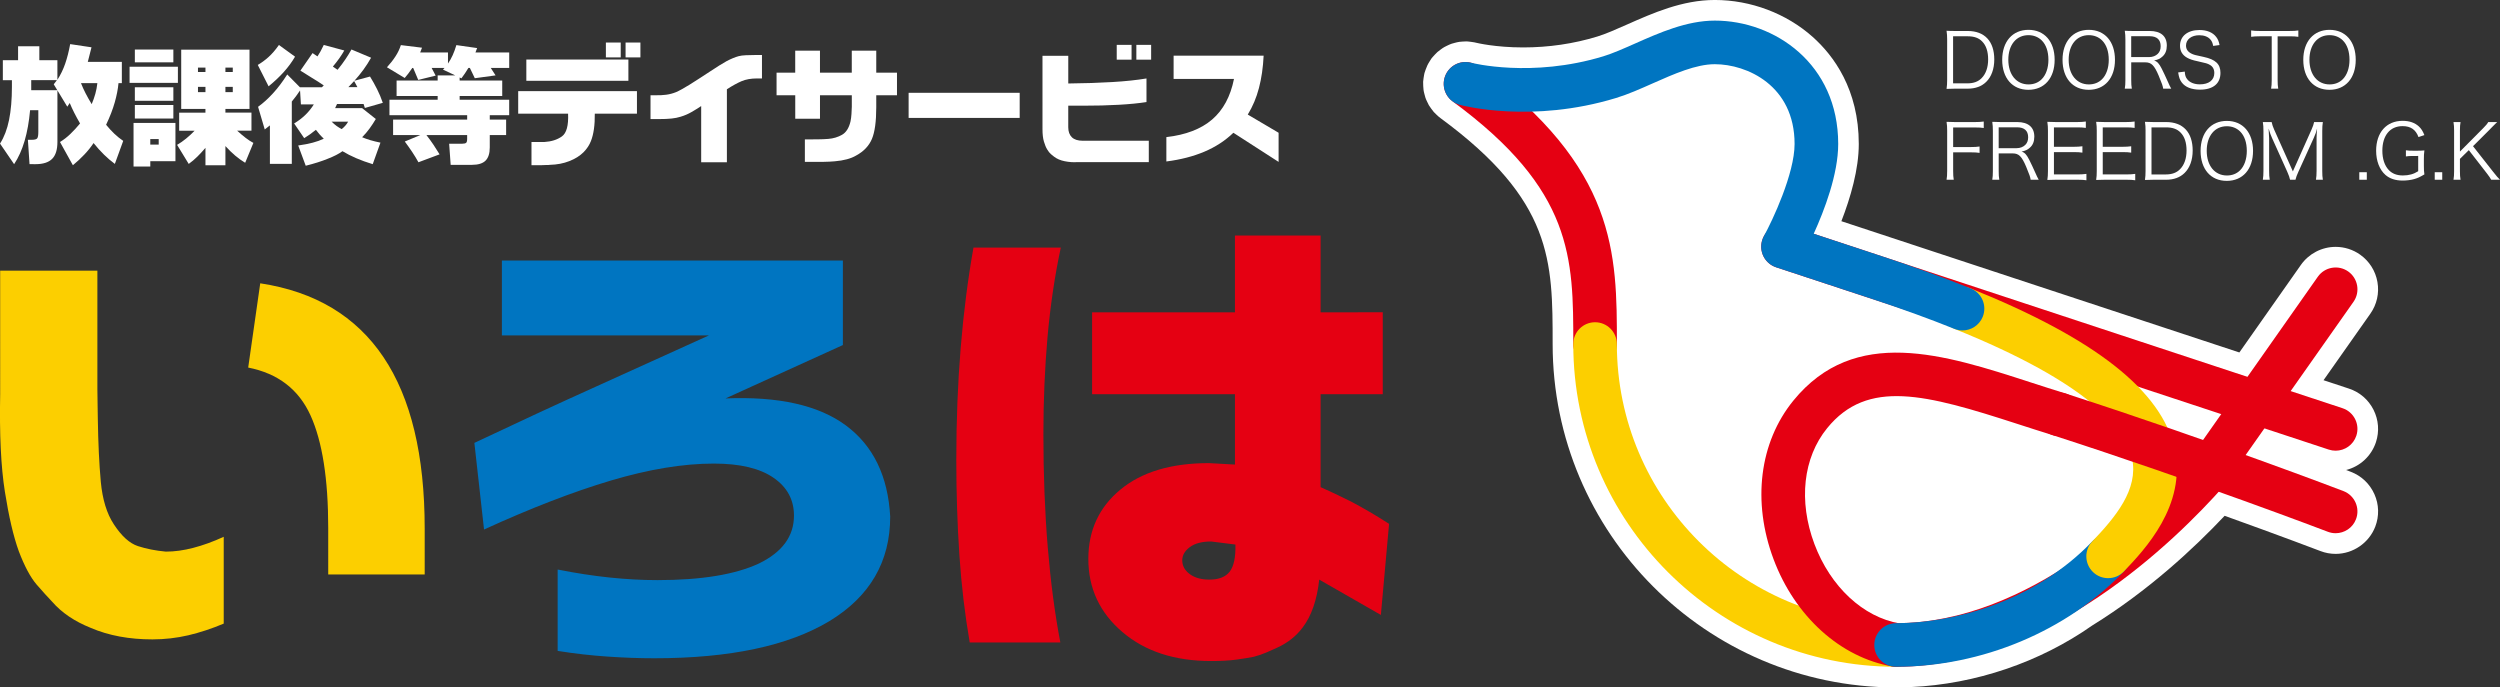 <?xml version="1.0" encoding="utf-8"?>
<!-- Generator: Adobe Illustrator 16.0.0, SVG Export Plug-In . SVG Version: 6.00 Build 0)  -->
<!DOCTYPE svg PUBLIC "-//W3C//DTD SVG 1.1//EN" "http://www.w3.org/Graphics/SVG/1.1/DTD/svg11.dtd">
<svg version="1.1" id="レイヤー_1" xmlns="http://www.w3.org/2000/svg" xmlns:xlink="http://www.w3.org/1999/xlink" x="0px"
	 y="0px" width="362.835px" height="99.77px" viewBox="0 0 362.835 99.77" enable-background="new 0 0 362.835 99.77"
	 xml:space="preserve">
<rect x="0" y="0" width="362.835" height="99.77" fill="#333333" stroke="none"/>
<g>
	<g>
		<path fill="#FFFFFF" d="M5.709,6.713v2.023h2.621v2.843c0.463-0.713,0.84-1.494,1.135-2.346c0.293-0.855,0.531-1.796,0.719-2.831
			l3.096,0.464l-0.537,2.112h4.941v3.087h-0.486c-0.076,0.863-0.26,1.799-0.547,2.807c-0.285,1.006-0.703,2.087-1.252,3.236
			c0.385,0.475,0.783,0.907,1.197,1.302c0.416,0.392,0.844,0.738,1.287,1.037l-1.215,3.342c-0.537-0.395-1.059-0.844-1.57-1.342
			c-0.512-0.497-1.018-1.062-1.516-1.683c-0.385,0.574-0.828,1.128-1.334,1.662c-0.506,0.539-1.062,1.054-1.67,1.555l-1.871-3.369
			c0.547-0.336,1.057-0.731,1.525-1.188c0.475-0.456,0.936-0.958,1.385-1.507c-0.311-0.536-0.59-1.051-0.84-1.544
			c-0.25-0.495-0.469-0.968-0.656-1.424l-0.355,0.538l-1.965-3.251l0.457-0.603H4.532v1.459h3.801v7.519
			c0,1.117-0.256,1.935-0.768,2.447c-0.512,0.51-1.311,0.768-2.393,0.768H4.286L4.049,20.29h0.576c0.426,0,0.688-0.078,0.789-0.232
			c0.1-0.155,0.148-0.46,0.148-0.91v-3.159H4.368c-0.152,1.675-0.418,3.163-0.799,4.462c-0.383,1.299-0.889,2.425-1.521,3.377
			l-2.045-2.989c0.602-0.938,1.039-2.084,1.312-3.439c0.275-1.36,0.414-2.955,0.414-4.787v-0.978H0.413V8.737h2.211V6.713H5.709
			L5.709,6.713z M14.131,12.065h-2.377c0.184,0.472,0.404,0.967,0.668,1.478c0.264,0.512,0.557,1.034,0.887,1.571
			c0.207-0.486,0.381-0.983,0.525-1.49C13.975,13.118,14.075,12.595,14.131,12.065z"/>
		<path fill="#FFFFFF" d="M25.819,9.689v2.336h-7.014V9.689H25.819z M25.463,17.844v5.554h-3.65v0.767h-2.432v-6.319L25.463,17.844
			L25.463,17.844z M25.161,7.186v1.862h-5.59V7.186H25.161z M25.161,12.665v1.964h-5.59v-1.964H25.161z M25.161,15.242v1.962h-5.59
			v-1.962H25.161z M23.034,20.986v-0.805h-1.223v0.805H23.034z M36.213,7.204v8.604h-3.498v0.538h3.781v2.623h-2.074
			c0.443,0.407,0.859,0.758,1.248,1.054c0.387,0.295,0.756,0.536,1.105,0.717l-1.193,2.886c-0.5-0.299-0.984-0.649-1.461-1.054
			c-0.477-0.402-0.945-0.863-1.406-1.374v2.786h-2.896v-2.529c-0.381,0.45-0.766,0.872-1.164,1.263
			c-0.398,0.395-0.818,0.751-1.266,1.074l-1.688-2.768c0.447-0.262,0.883-0.562,1.299-0.905c0.418-0.339,0.834-0.722,1.246-1.148
			h-2.244v-2.623h3.814v-0.538h-3.516V7.205L36.213,7.204L36.213,7.204z M29.819,9.816h-1.086v0.638h1.086V9.816z M28.733,12.611
			v0.765h1.086v-0.765H28.733z M33.784,10.454V9.816h-1.068v0.638H33.784z M33.784,13.376v-0.765h-1.068v0.765H33.784z"/>
		<path fill="#FFFFFF" d="M38.981,12.528l-1.57-3.104c0.521-0.299,1.039-0.679,1.553-1.138c0.512-0.459,1.018-1.046,1.518-1.758
			l2.338,1.696c-0.443,0.764-0.984,1.5-1.623,2.213C40.557,11.149,39.821,11.845,38.981,12.528z M52.954,15.67l-0.184-0.576h-3.854
			l-0.281,0.604h3.926l1.982,1.572c-0.275,0.469-0.572,0.924-0.896,1.369c-0.322,0.443-0.684,0.871-1.088,1.278
			c0.355,0.153,0.752,0.294,1.191,0.425c0.443,0.132,0.932,0.251,1.467,0.359l-1.123,3.126c-0.869-0.265-1.67-0.554-2.4-0.869
			c-0.73-0.314-1.395-0.656-1.99-1.014c-0.521,0.383-1.238,0.75-2.137,1.097c-0.885,0.363-1.951,0.703-3.197,1.013l-1.092-2.939
			c0.797-0.111,1.496-0.245,2.105-0.407c0.609-0.161,1.145-0.354,1.607-0.578c-0.238-0.228-0.451-0.446-0.635-0.658
			c-0.188-0.214-0.354-0.424-0.508-0.631c-0.287,0.231-0.572,0.448-0.85,0.649c-0.281,0.2-0.562,0.388-0.85,0.564l-1.461-2.138
			c0.621-0.372,1.168-0.789,1.643-1.251c0.477-0.463,0.881-0.969,1.217-1.515h-1.875l-0.125-2.02
			c-0.201,0.297-0.402,0.583-0.598,0.85c-0.199,0.267-0.396,0.521-0.6,0.758v9.05h-3.178v-5.59l-0.748,0.592l-0.971-3.287
			c0.73-0.523,1.453-1.176,2.164-1.955c0.715-0.778,1.404-1.691,2.072-2.74l1.836,1.854h3.197l0.268-0.266
			c-0.562-0.385-1.131-0.746-1.705-1.089s-1.137-0.696-1.686-1.055l1.764-2.547l0.713,0.482c0.145-0.226,0.297-0.475,0.451-0.747
			c0.154-0.277,0.309-0.582,0.463-0.916l2.979,0.804c-0.189,0.334-0.42,0.695-0.688,1.081c-0.271,0.386-0.592,0.806-0.969,1.256
			l0.678,0.467c0.447-0.549,0.84-1.068,1.166-1.563c0.332-0.494,0.611-0.956,0.852-1.386l2.85,1.196
			c-0.342,0.607-0.715,1.189-1.117,1.742c-0.406,0.555-0.842,1.088-1.305,1.6l2.266-0.611c0.365,0.594,0.709,1.206,1.023,1.832
			c0.314,0.623,0.594,1.285,0.832,1.985L52.954,15.67z M50.524,17.662h-2.391c0.25,0.248,0.496,0.459,0.738,0.634
			c0.242,0.171,0.482,0.319,0.721,0.44c0.184-0.146,0.354-0.305,0.514-0.483C50.262,18.078,50.403,17.882,50.524,17.662z
			 M51.399,11.76l-0.838,0.887h1.312L51.399,11.76z"/>
		<path fill="#FFFFFF" d="M72.891,11.687v2.249h-6.18v0.538h7.189v2.246h-2.818v0.64h2.375v2.246h-2.375v1.79
			c0,0.875-0.207,1.517-0.619,1.923c-0.41,0.405-1.064,0.605-1.971,0.605h-3.084l-0.221-3.068h1.91c0.273,0,0.461-0.043,0.557-0.132
			c0.1-0.088,0.146-0.275,0.146-0.562v-0.557h-5.908c0.377,0.481,0.721,0.958,1.033,1.423c0.309,0.471,0.602,0.929,0.875,1.373
			l-3.068,1.148c-0.273-0.497-0.576-0.995-0.904-1.486c-0.328-0.493-0.689-1-1.078-1.525l2.246-0.932h-3.943v-2.246h10.75v-0.64
			H56.524v-2.245h6.996v-0.539h-5.961v-2.249h5.961V10.94h2.547l-1.779-0.841l0.227-0.236h-1.869l0.582,1.111l-2.529,0.624
			l-0.729-1.734H59.84c-0.201,0.3-0.395,0.569-0.58,0.812c-0.186,0.245-0.359,0.457-0.523,0.641l-2.578-1.554
			c0.482-0.522,0.896-1.051,1.238-1.583c0.346-0.525,0.605-1.073,0.781-1.634l3.07,0.377l-0.268,0.694h4.037v1.607
			c0.25-0.36,0.477-0.763,0.678-1.205c0.199-0.445,0.383-0.936,0.539-1.474l3.014,0.431l-0.246,0.641h4.902v2.246h-2.674
			l0.693,1.078l-3.014,0.41l-0.713-1.488h-0.219c-0.154,0.263-0.314,0.517-0.479,0.763c-0.172,0.245-0.346,0.493-0.533,0.744
			l-0.256-0.129v0.448h6.18V11.687z"/>
		<path fill="#FFFFFF" d="M75.211,13.222h17.232v3.276h-6.119c0.021,1.659-0.166,2.984-0.564,3.984
			c-0.223,0.57-0.572,1.106-1.061,1.605c-0.537,0.536-1.229,0.971-2.078,1.3c-0.848,0.334-1.785,0.512-2.811,0.536
			c-0.061,0.015-0.125,0.021-0.195,0.021s-0.141,0-0.215,0c-0.271,0.013-0.598,0.023-0.971,0.037c-0.375,0.011-0.805,0.011-1.293,0
			v-3.369h1.854c1.035-0.062,1.887-0.333,2.562-0.814c0.672-0.479,0.971-1.581,0.896-3.299h-7.24v-3.277H75.211z M76.389,8.637
			h14.812v3.087H76.389V8.637z M90.088,6.171v2.156h-2.154V6.171H90.088z M92.946,6.171v2.156h-2.154V6.171H92.946z"/>
		<path fill="#FFFFFF" d="M94.407,13.825h0.732c0.559,0.012,1.078-0.014,1.559-0.077c0.477-0.063,0.947-0.188,1.408-0.372
			c0.238-0.102,0.521-0.245,0.846-0.424c0.326-0.18,0.693-0.394,1.102-0.645c0.4-0.249,0.85-0.533,1.338-0.853
			c0.49-0.321,1.031-0.672,1.621-1.055c1.035-0.689,1.846-1.195,2.43-1.517c0.662-0.349,1.25-0.592,1.762-0.729
			c0.273-0.076,0.625-0.119,1.057-0.137c0.428-0.021,0.848-0.029,1.256-0.029h1.07v3.398h-0.717c-0.867,0-1.611,0.132-2.23,0.393
			c-0.617,0.262-1.33,0.653-2.143,1.177v10.595h-3.732v-8.154c-0.451,0.299-0.916,0.59-1.398,0.864
			c-0.48,0.283-1.014,0.511-1.6,0.686c-0.402,0.124-0.83,0.209-1.285,0.257c-0.502,0.056-1.135,0.081-1.91,0.081h-1.16v-3.459
			H94.407L94.407,13.825z"/>
		<path fill="#FFFFFF" d="M112.7,10.546h2.713V7.349h3.592v3.196h4.617V7.349h3.553v3.196h3.008v3.278h-3.008v1.752
			c0,2.058-0.209,3.59-0.631,4.594c-0.426,1.004-1.188,1.807-2.289,2.403c-0.762,0.451-1.803,0.731-3.121,0.84
			c-0.836,0.081-2.275,0.108-4.32,0.082v-3.262c0.711,0,1.334-0.002,1.861-0.008c0.529-0.006,1.039-0.028,1.523-0.063
			c0.75-0.059,1.42-0.262,2.012-0.6c0.59-0.337,0.998-0.981,1.227-1.929c0.07-0.336,0.117-0.696,0.141-1.086
			c0.02-0.387,0.035-0.739,0.049-1.062v-1.662h-4.619v3.415h-3.59v-3.415h-2.713v-3.279L112.7,10.546L112.7,10.546z"/>
		<path fill="#FFFFFF" d="M147.991,13.469v3.645h-16.119v-3.645H147.991z"/>
		<path fill="#FFFFFF" d="M155.042,8.099v4.018c2.355-0.025,4.484-0.093,6.381-0.208c1.893-0.111,3.553-0.285,4.971-0.522v3.425
			c-1.121,0.176-2.457,0.31-4.008,0.396c-1.557,0.092-3.309,0.133-5.264,0.133h-2.082v3.125c0,0.631,0.176,1.116,0.523,1.455
			c0.35,0.341,0.877,0.507,1.576,0.507h9.59v3.104h-10.412c-0.578,0.038-1.178-0.007-1.801-0.133
			c-0.617-0.123-1.139-0.347-1.553-0.671c-0.098-0.078-0.24-0.194-0.43-0.35c-0.188-0.158-0.371-0.386-0.547-0.682
			c-0.184-0.296-0.342-0.684-0.479-1.15c-0.139-0.469-0.207-1.059-0.207-1.772V8.098L155.042,8.099L155.042,8.099z M164.229,6.509
			v2.149h-2.154V6.509H164.229z M167.069,6.509v2.149h-2.145V6.509H167.069z"/>
		<path fill="#FFFFFF" d="M170.329,8.078h13.068c-0.082,1.727-0.311,3.29-0.68,4.697c-0.367,1.406-0.908,2.689-1.623,3.853
			l4.475,2.641v4.229l-6.562-4.229c-1.188,1.146-2.592,2.061-4.211,2.746c-1.621,0.685-3.459,1.157-5.516,1.42v-3.536
			c2.818-0.322,5.031-1.172,6.641-2.553c1.604-1.378,2.664-3.343,3.174-5.895h-8.764V8.078H170.329z"/>
	</g>
	<g>
		<g>
			<path fill="#FCCF00" d="M14.133,39.282v17.14c0,0.794,0.016,1.561,0.031,2.29c0.025,0.731,0.033,1.437,0.033,2.116
				c0.055,3.466,0.195,6.488,0.43,9.074c0.242,2.584,0.875,4.65,1.896,6.193c1.117,1.714,2.283,2.762,3.5,3.166
				c1.219,0.395,2.566,0.661,4.043,0.798c1.254,0,2.588-0.179,3.982-0.547c1.402-0.36,2.877-0.897,4.422-1.603v12.597
				c-1.729,0.732-3.441,1.293-5.137,1.695c-1.695,0.395-3.436,0.596-5.213,0.596c-3.367,0-6.35-0.552-8.947-1.67
				c-2.344-0.938-4.213-2.196-5.6-3.793c-0.609-0.638-1.369-1.468-2.258-2.495c-0.879-1.021-1.754-2.642-2.592-4.85
				c-0.773-2.139-1.443-5.012-2.014-8.62c-0.572-3.608-0.799-8.352-0.684-14.225V39.284h14.105V39.282z M61.637,83.372h-14V76.64
				c0-7.126-0.854-12.573-2.572-16.357c-1.723-3.781-4.732-6.088-9.043-6.937l1.748-12.229c7.947,1.207,13.908,4.785,17.893,10.727
				c3.988,5.941,5.975,14.233,5.975,24.862V83.372L61.637,83.372z"/>
			<path fill="#0075C1" d="M122.331,37.814v12.263l-17.035,7.747c7.688-0.319,13.52,0.989,17.48,3.927
				c3.963,2.94,6.102,7.345,6.422,13.22c0,6.54-2.936,11.593-8.811,15.167c-5.971,3.594-14.447,5.398-25.443,5.398
				c-2.205,0-4.473-0.086-6.795-0.246c-2.328-0.157-4.729-0.427-7.213-0.822v-11.81c2.617,0.521,5.127,0.906,7.539,1.16
				c2.4,0.25,4.715,0.376,6.949,0.376c6.393,0,11.312-0.814,14.748-2.424c3.373-1.648,5.061-3.954,5.061-6.937
				c0-2.299-0.992-4.136-2.971-5.496c-1.984-1.367-4.869-2.057-8.646-2.057c-4.484,0-9.484,0.833-15.006,2.477
				c-5.527,1.654-11.645,4.021-18.359,7.093l-1.402-12.571c6.105-2.889,11.994-5.625,17.695-8.193
				c5.689-2.579,11.145-5.046,16.357-7.412H72.842V37.815L122.331,37.814L122.331,37.814z"/>
			<g>
				<g>
					<path fill="#E50012" d="M153.891,93.244h-13.152c-0.705-4.08-1.207-8.318-1.502-12.725c-0.293-4.407-0.445-8.989-0.445-13.748
						c0-5.734,0.213-11.164,0.637-16.292c0.422-5.121,1.041-9.972,1.857-14.546h12.672c-0.887,4.146-1.523,8.47-1.928,12.976
						c-0.396,4.507-0.598,9.213-0.598,14.107c0,5.874,0.211,11.34,0.631,16.393S153.094,89.079,153.891,93.244z M200.686,45.325
						v11.883h-9.023v13.49c1.396,0.623,2.863,1.31,4.406,2.088c1.781,0.934,3.625,2.015,5.533,3.242l-1.191,13.22l-8.947-5.127
						c-0.318,2.934-1.119,5.251-2.395,6.939c-0.932,1.25-2.164,2.224-3.684,2.929c-0.531,0.234-1.055,0.461-1.594,0.708
						c-0.527,0.234-1.15,0.442-1.855,0.629c-0.686,0.133-1.525,0.278-2.523,0.411c-1.01,0.135-2.219,0.201-3.629,0.201
						c-5.305,0-9.6-1.402-12.891-4.215c-3.293-2.812-4.938-6.345-4.938-10.608c0-4.137,1.553-7.494,4.65-10.054
						c3.09-2.562,7.371-3.847,12.842-3.847l3.787,0.21V57.209H158.5V45.326h20.734V34.187h12.43v11.139L200.686,45.325
						L200.686,45.325z M179.301,79.032l-3.521-0.444c-1.34,0-2.373,0.276-3.104,0.823c-0.729,0.547-1.092,1.184-1.092,1.913
						c0,0.795,0.363,1.46,1.092,1.998c0.729,0.536,1.672,0.799,2.838,0.799c1.383,0,2.375-0.387,2.973-1.175
						C179.073,82.163,179.35,80.854,179.301,79.032z"/>
				</g>
			</g>
		</g>
	</g>
	<g>
		<path fill="#FFFFFF" d="M341.178,68.472c-0.043-0.017-0.271-0.103-0.678-0.258c2.008-0.509,3.658-2.006,4.332-4.041
			c0.512-1.561,0.387-3.229-0.352-4.699c-0.742-1.471-2.006-2.562-3.572-3.075l-3.684-1.218l6.795-9.653
			c0.945-1.344,1.312-2.978,1.029-4.599c-0.285-1.62-1.182-3.032-2.525-3.979c-1.039-0.731-2.266-1.12-3.541-1.12
			c-2.002,0-3.887,0.979-5.041,2.617l-8.934,12.708l-57.76-19.05c1.334-3.438,2.527-7.53,2.527-11.209
			c0-7.917-3.645-12.824-6.699-15.547c-3.812-3.399-8.99-5.351-14.199-5.351c-4.709,0-8.99,1.898-12.766,3.574
			c-1.584,0.701-3.082,1.366-4.293,1.733c-3.439,1.05-7.057,1.579-10.75,1.58c-4.074,0-6.773-0.668-6.773-0.668l-0.326-0.072
			c-0.172-0.032-0.34-0.06-0.49-0.073c-0.158-0.026-0.316-0.046-0.469-0.054l-0.23-0.007c-0.174,0-0.342,0.012-0.471,0.021
			c-0.168,0.007-0.336,0.018-0.479,0.038c-0.24,0.034-0.48,0.091-0.705,0.153c-0.152,0.034-0.303,0.076-0.447,0.125
			c-0.229,0.081-0.453,0.182-0.693,0.301c-0.129,0.058-0.25,0.121-0.371,0.188c-0.184,0.105-0.357,0.227-0.576,0.391
			c-0.145,0.101-0.291,0.211-0.416,0.323c-0.127,0.112-0.248,0.235-0.385,0.388c-0.111,0.118-0.227,0.236-0.324,0.357l-0.191,0.235
			c-0.098,0.142-0.184,0.279-0.268,0.433l0.016-0.028c-0.113,0.181-0.223,0.362-0.312,0.554c-0.09,0.187-0.164,0.377-0.246,0.607
			c-0.061,0.147-0.117,0.304-0.174,0.518l-0.053,0.256c-0.033,0.157-0.057,0.317-0.08,0.494c-0.027,0.162-0.047,0.326-0.059,0.5
			c-0.008,0.196-0.002,0.389,0.014,0.633c0.008,0.184,0.018,0.369,0.045,0.549c0.023,0.184,0.064,0.361,0.123,0.583
			c0.047,0.197,0.098,0.394,0.154,0.561c0.064,0.188,0.146,0.368,0.248,0.574c0.074,0.172,0.156,0.342,0.248,0.505
			c0.094,0.157,0.197,0.31,0.342,0.499c0.111,0.165,0.229,0.321,0.367,0.478c0.107,0.123,0.229,0.239,0.346,0.345
			c0.119,0.118,0.24,0.229,0.363,0.336l0.289,0.228c16.258,11.959,16.258,20.691,16.258,32.782c0,27.423,22.279,49.75,49.689,49.832
			l0.16,0.002l0.256-0.002l0.01-0.001c0.646-0.003,1.295-0.021,1.918-0.057c9.338-0.42,18.668-3.594,26.275-8.93
			c8.172-5.053,14.777-11.208,19.221-15.923c8.32,2.984,13.85,5.098,13.906,5.118c0.707,0.271,1.445,0.409,2.203,0.409
			c2.533,0,4.846-1.593,5.754-3.956c0.588-1.534,0.545-3.21-0.127-4.712C343.932,70.211,342.721,69.061,341.178,68.472z"/>
		<g>
			<path fill="#E50012" d="M275.186,96.771c-1.75,0-3.162-1.414-3.162-3.162s1.412-3.165,3.162-3.165
				c19.27,0,36.189-16.627,42.688-23.938l18.52-26.339c1.006-1.432,2.98-1.773,4.408-0.769c1.43,1.006,1.773,2.978,0.77,4.405
				l-18.842,26.769C315.745,78.451,297.141,96.771,275.186,96.771z"/>
			<path fill="#E50012" d="M338.981,65.411c-0.328,0-0.66-0.051-0.992-0.159l-80.207-26.457c-1.658-0.546-2.559-2.335-2.01-3.995
				c0.543-1.661,2.334-2.562,3.992-2.015l80.209,26.457c1.658,0.545,2.559,2.335,2.012,3.993
				C341.547,64.569,340.307,65.411,338.981,65.411z"/>
			<path fill="#E50012" d="M231.499,53.096c-1.748,0-3.162-1.415-3.162-3.162c0-12.487,0-22.353-17.516-35.221
				c-1.406-1.035-1.711-3.013-0.676-4.422c1.035-1.411,3.016-1.711,4.422-0.676c20.098,14.763,20.098,27.175,20.098,40.318
				C234.665,51.681,233.245,53.096,231.499,53.096z"/>
			<path fill="#FCCF00" d="M275.186,96.771c-25.834,0-46.85-21.012-46.85-46.837c0-1.749,1.414-3.165,3.162-3.165
				c1.746,0,3.164,1.417,3.164,3.165c0,22.338,18.178,40.511,40.521,40.511c1.75,0,3.164,1.417,3.164,3.165
				C278.35,95.357,276.934,96.771,275.186,96.771z"/>
			<path fill="#E50012" d="M275.19,96.773c-0.178,0-0.355-0.017-0.539-0.046c-7.523-1.291-14.133-7.256-17.244-15.556
				c-3.133-8.363-2.059-16.975,2.871-23.029c8.9-10.925,21.871-6.721,34.412-2.655c1.684,0.543,3.393,1.098,5.115,1.628
				c1.672,0.512,2.613,2.282,2.098,3.952c-0.51,1.67-2.285,2.607-3.955,2.097c-1.756-0.539-3.494-1.102-5.209-1.657
				c-13.26-4.298-21.689-6.568-27.555,0.63c-3.496,4.293-4.188,10.577-1.854,16.814c2.328,6.204,7.072,10.624,12.393,11.535
				c1.719,0.299,2.879,1.934,2.58,3.657C278.04,95.685,276.704,96.773,275.19,96.773z"/>
			<path fill="#0075C1" d="M275.186,96.771c-1.75,0-3.162-1.414-3.162-3.162s1.412-3.165,3.162-3.165
				c8.287,0,20.119-3.121,28.486-11.883c1.207-1.264,3.209-1.312,4.477-0.103c1.264,1.205,1.311,3.208,0.102,4.476
				C299.971,91.599,287.616,96.771,275.186,96.771z"/>
			<path fill="#FCCF00" d="M305.961,83.909c-0.787,0-1.574-0.286-2.184-0.874c-1.264-1.207-1.312-3.211-0.105-4.474
				c3.301-3.457,6.738-7.521,5.762-12.038c-0.91-4.206-6.121-10.882-25.787-18.793c-1.619-0.653-2.406-2.497-1.754-4.116
				c0.654-1.624,2.496-2.407,4.115-1.754c18.104,7.283,27.791,14.913,29.611,23.327c1.77,8.175-4.402,14.638-7.371,17.748
				C307.627,83.583,306.795,83.909,305.961,83.909z"/>
			<path fill="#E50012" d="M338.981,77.387c-0.377,0-0.76-0.066-1.131-0.209c-0.188-0.07-18.971-7.248-39.947-14.024
				c-1.662-0.54-2.574-2.325-2.037-3.987c0.539-1.662,2.322-2.574,3.988-2.036c21.143,6.835,40.068,14.066,40.26,14.142
				c1.631,0.625,2.447,2.455,1.82,4.086C341.454,76.615,340.252,77.387,338.981,77.387z"/>
			<path fill="#0075C1" d="M284.829,47.958c-0.396,0-0.795-0.074-1.184-0.228c-3.688-1.485-7.805-2.979-12.238-4.44l-13.625-4.495
				c-0.895-0.294-1.607-0.97-1.955-1.846c-0.34-0.876-0.275-1.858,0.174-2.682c1.242-2.261,4.453-9.066,4.453-13.374
				c0-8.492-6.922-11.575-11.578-11.575c-2.734,0-5.912,1.409-8.986,2.771c-1.852,0.824-3.602,1.6-5.354,2.135
				c-12.23,3.727-22.244,1.109-22.662,0.994c-1.688-0.453-2.688-2.188-2.232-3.876c0.455-1.688,2.188-2.684,3.877-2.232
				c0.078,0.02,8.758,2.233,19.176-0.938c1.383-0.425,2.959-1.125,4.631-1.865c3.506-1.554,7.479-3.316,11.553-3.316
				c8.682,0,17.906,6.274,17.906,17.903c0,4.39-2.014,9.647-3.555,13.033l10.162,3.354c4.562,1.504,8.809,3.043,12.617,4.579
				c1.621,0.651,2.406,2.493,1.754,4.114C287.264,47.208,286.077,47.958,284.829,47.958z"/>
		</g>
	</g>
	<g>
		<path fill="#FFFFFF" d="M282.598,5.719c0-0.474-0.021-0.793-0.086-1.257c0.385,0.023,0.682,0.035,1.211,0.035h1.861
			c2.455,0,3.854,1.499,3.854,4.131c0,1.377-0.418,2.523-1.18,3.261c-0.658,0.65-1.574,0.979-2.676,0.979h-1.861
			c-0.527,0-0.826,0.011-1.211,0.033c0.064-0.43,0.088-0.759,0.088-1.312V5.719L282.598,5.719z M285.561,12.096
			c0.873,0,1.566-0.252,2.062-0.781c0.604-0.616,0.924-1.554,0.924-2.688c0-1.145-0.287-2.027-0.871-2.611
			c-0.484-0.507-1.166-0.748-2.068-0.748h-2.148v6.828L285.561,12.096L285.561,12.096z"/>
		<path fill="#FFFFFF" d="M298.198,8.683c0,2.653-1.484,4.351-3.812,4.351c-2.322,0-3.799-1.697-3.799-4.351
			c0-2.645,1.498-4.353,3.811-4.353C296.721,4.332,298.198,6.027,298.198,8.683z M296.313,11.502
			c0.629-0.618,0.982-1.643,0.982-2.818c0-1.213-0.332-2.182-0.971-2.82c-0.51-0.497-1.168-0.761-1.928-0.761
			c-1.764,0-2.92,1.409-2.92,3.568s1.168,3.58,2.93,3.58C295.168,12.251,295.817,11.997,296.313,11.502z"/>
		<path fill="#FFFFFF" d="M306.954,8.683c0,2.653-1.484,4.351-3.811,4.351c-2.324,0-3.799-1.697-3.799-4.351
			c0-2.645,1.498-4.353,3.811-4.353C305.479,4.332,306.954,6.027,306.954,8.683z M305.071,11.502
			c0.629-0.618,0.982-1.643,0.982-2.818c0-1.213-0.332-2.182-0.971-2.82c-0.508-0.497-1.166-0.761-1.928-0.761
			c-1.764,0-2.92,1.409-2.92,3.568s1.168,3.58,2.93,3.58C303.924,12.251,304.575,11.997,305.071,11.502z"/>
		<path fill="#FFFFFF" d="M313.95,12.868c-0.033-0.33-0.188-0.781-0.65-1.883c-0.637-1.509-1.068-1.938-1.949-1.938h-2.037v2.577
			c0,0.562,0.021,0.848,0.088,1.244h-1.023c0.066-0.396,0.088-0.693,0.088-1.233V5.731c0-0.475-0.02-0.827-0.088-1.269
			c0.387,0.023,0.693,0.035,1.201,0.035H312c1.598,0,2.479,0.749,2.479,2.115c0,0.706-0.209,1.233-0.66,1.619
			c-0.318,0.286-0.596,0.419-1.191,0.552c0.453,0.131,0.73,0.429,1.125,1.211c0.264,0.518,0.527,1.09,0.869,1.851
			c0.189,0.431,0.342,0.761,0.496,1.024L313.95,12.868L313.95,12.868z M311.922,8.285c0.498,0,0.947-0.177,1.246-0.474
			c0.285-0.275,0.418-0.64,0.418-1.112c0-0.938-0.551-1.443-1.598-1.443h-2.678v3.029H311.922L311.922,8.285z"/>
		<path fill="#FFFFFF" d="M321.209,6.666c-0.088-0.439-0.178-0.661-0.387-0.914c-0.352-0.419-0.914-0.639-1.631-0.639
			c-1.133,0-1.926,0.605-1.926,1.499c0,0.571,0.307,0.979,0.955,1.245c0.299,0.121,0.311,0.121,1.576,0.396
			c1.762,0.375,2.467,1.046,2.467,2.325c0,1.553-1.068,2.434-2.963,2.434c-1.232,0-2.146-0.362-2.656-1.046
			c-0.285-0.386-0.404-0.727-0.518-1.454l0.959-0.121c0.033,0.529,0.111,0.793,0.342,1.091c0.363,0.484,1.025,0.76,1.84,0.76
			c1.312,0,2.104-0.616,2.104-1.642c0-0.54-0.219-0.947-0.639-1.179c-0.361-0.209-0.484-0.243-1.816-0.54
			c-0.695-0.142-1.123-0.296-1.5-0.507c-0.682-0.385-1.023-0.969-1.023-1.74c0-1.388,1.113-2.279,2.82-2.279
			c1.092,0,1.939,0.352,2.436,1.013c0.254,0.331,0.363,0.605,0.484,1.168L321.209,6.666z"/>
		<path fill="#FFFFFF" d="M330.561,11.623c0,0.54,0.023,0.848,0.088,1.244h-1.035c0.066-0.342,0.09-0.727,0.09-1.244V5.267h-1.719
			c-0.562,0-0.902,0.021-1.268,0.076V4.419c0.387,0.057,0.672,0.077,1.254,0.077h4.297c0.639,0,0.938-0.021,1.299-0.077v0.925
			c-0.361-0.056-0.682-0.076-1.299-0.076h-1.707V11.623L330.561,11.623z"/>
		<path fill="#FFFFFF" d="M341.897,8.683c0,2.653-1.486,4.351-3.811,4.351s-3.801-1.697-3.801-4.351
			c0-2.645,1.498-4.353,3.811-4.353C340.42,4.332,341.897,6.027,341.897,8.683z M340.012,11.502c0.629-0.618,0.98-1.643,0.98-2.818
			c0-1.213-0.33-2.182-0.969-2.82c-0.508-0.497-1.168-0.761-1.928-0.761c-1.764,0-2.918,1.409-2.918,3.568s1.166,3.58,2.928,3.58
			C338.866,12.251,339.516,11.997,340.012,11.502z"/>
		<path fill="#FFFFFF" d="M283.469,24.798c0,0.595,0.021,0.893,0.088,1.289h-1.045c0.064-0.375,0.088-0.716,0.088-1.289v-5.859
			c0-0.475-0.021-0.827-0.088-1.257c0.385,0.021,0.684,0.033,1.213,0.033h2.918c0.539,0,0.848-0.021,1.266-0.077v0.938
			c-0.363-0.055-0.682-0.077-1.266-0.077h-3.174v2.842h2.58c0.527,0,0.848-0.021,1.254-0.078v0.926
			c-0.363-0.056-0.684-0.078-1.254-0.078h-2.58V24.798L283.469,24.798z"/>
		<path fill="#FFFFFF" d="M294.715,26.087c-0.031-0.332-0.188-0.782-0.65-1.885c-0.637-1.509-1.068-1.938-1.947-1.938h-2.039v2.578
			c0,0.562,0.021,0.849,0.09,1.245h-1.023c0.064-0.396,0.086-0.694,0.086-1.233v-5.904c0-0.475-0.02-0.827-0.086-1.268
			c0.385,0.021,0.691,0.033,1.199,0.033h2.424c1.598,0,2.479,0.75,2.479,2.115c0,0.705-0.211,1.234-0.662,1.62
			c-0.318,0.286-0.594,0.418-1.188,0.551c0.451,0.132,0.727,0.429,1.123,1.212c0.264,0.519,0.527,1.09,0.871,1.852
			c0.186,0.429,0.342,0.76,0.496,1.024L294.715,26.087L294.715,26.087z M292.69,21.505c0.496,0,0.947-0.176,1.244-0.473
			c0.285-0.276,0.42-0.64,0.42-1.113c0-0.936-0.553-1.442-1.602-1.442h-2.676v3.029L292.69,21.505L292.69,21.505z"/>
		<path fill="#FFFFFF" d="M302.813,26.164c-0.352-0.055-0.648-0.077-1.234-0.077h-3.227c-0.529,0-0.838,0.01-1.213,0.032
			c0.066-0.418,0.088-0.75,0.088-1.312v-5.869c0-0.475-0.021-0.771-0.088-1.257c0.387,0.021,0.684,0.033,1.213,0.033h3.139
			c0.484,0,0.859-0.021,1.234-0.077v0.926c-0.387-0.055-0.684-0.077-1.234-0.077h-3.395v2.819h2.898
			c0.484,0,0.814-0.021,1.234-0.076v0.926c-0.375-0.056-0.662-0.078-1.234-0.078h-2.898v3.238h3.492
			c0.508,0,0.814-0.022,1.223-0.078v0.927L302.813,26.164L302.813,26.164z"/>
		<path fill="#FFFFFF" d="M309.895,26.164c-0.352-0.055-0.646-0.077-1.232-0.077h-3.229c-0.529,0-0.836,0.01-1.211,0.032
			c0.066-0.418,0.088-0.75,0.088-1.312v-5.869c0-0.475-0.02-0.771-0.088-1.257c0.385,0.021,0.684,0.033,1.211,0.033h3.139
			c0.484,0,0.861-0.021,1.234-0.077v0.926c-0.385-0.055-0.684-0.077-1.234-0.077h-3.393v2.819h2.896
			c0.484,0,0.816-0.021,1.234-0.076v0.926c-0.375-0.056-0.66-0.078-1.234-0.078h-2.896v3.238h3.492c0.508,0,0.814-0.022,1.223-0.078
			V26.164L309.895,26.164z"/>
		<path fill="#FFFFFF" d="M311.393,18.938c0-0.475-0.02-0.793-0.088-1.257c0.385,0.021,0.686,0.033,1.211,0.033h1.861
			c2.457,0,3.855,1.499,3.855,4.132c0,1.377-0.42,2.523-1.18,3.262c-0.66,0.648-1.574,0.98-2.676,0.98h-1.861
			c-0.527,0-0.826,0.01-1.211,0.032c0.064-0.429,0.088-0.761,0.088-1.312V18.938L311.393,18.938z M314.356,25.316
			c0.873,0,1.564-0.253,2.062-0.781c0.604-0.618,0.924-1.554,0.924-2.688c0-1.146-0.287-2.026-0.871-2.61
			c-0.484-0.507-1.168-0.75-2.07-0.75h-2.146v6.83H314.356z"/>
		<path fill="#FFFFFF" d="M326.993,21.901c0,2.653-1.488,4.351-3.812,4.351s-3.801-1.695-3.801-4.351
			c0-2.646,1.498-4.354,3.811-4.354C325.514,17.55,326.993,19.246,326.993,21.901z M325.108,24.72
			c0.629-0.616,0.98-1.641,0.98-2.818c0-1.212-0.332-2.183-0.971-2.82c-0.508-0.497-1.166-0.76-1.928-0.76
			c-1.762,0-2.918,1.41-2.918,3.568c0,2.159,1.168,3.58,2.93,3.58C323.963,25.469,324.612,25.216,325.108,24.72z"/>
		<path fill="#FFFFFF" d="M329.745,20.017c-0.166-0.354-0.287-0.693-0.496-1.366c0.033,0.474,0.078,1.157,0.078,1.421v4.715
			c0,0.584,0.021,0.925,0.088,1.3h-1.002c0.066-0.408,0.09-0.729,0.09-1.3v-5.761c0-0.55-0.021-0.903-0.09-1.312h1.279
			c0.064,0.331,0.197,0.728,0.363,1.09l2.719,6.07l2.709-6.07c0.189-0.428,0.311-0.771,0.375-1.09h1.268
			c-0.064,0.419-0.088,0.738-0.088,1.312v5.761c0,0.605,0.021,0.903,0.088,1.3h-1.002c0.064-0.375,0.09-0.771,0.09-1.3v-4.781
			c0-0.309,0.033-0.902,0.076-1.354c-0.109,0.451-0.266,0.893-0.475,1.344l-2.246,4.946c-0.221,0.496-0.332,0.782-0.418,1.146
			h-0.783c-0.057-0.286-0.188-0.661-0.408-1.158L329.745,20.017z"/>
		<path fill="#FFFFFF" d="M343.504,24.995v1.092h-1.09v-1.092H343.504z"/>
		<path fill="#FFFFFF" d="M350.311,22.637c-0.572,0-0.826,0.012-1.133,0.067v-0.893c0.33,0.054,0.604,0.065,1.199,0.065h0.318
			c0.518,0,0.828-0.012,1.166-0.045c-0.062,0.463-0.074,0.738-0.074,1.245v1.014c0,0.518,0.012,0.781,0.074,1.223
			c-0.658,0.386-0.99,0.539-1.496,0.683c-0.465,0.132-1.08,0.21-1.643,0.21c-1.045,0-1.871-0.265-2.51-0.816
			c-0.861-0.76-1.355-2.025-1.355-3.513c0-2.655,1.498-4.341,3.846-4.341c0.979,0,1.771,0.275,2.357,0.815
			c0.361,0.342,0.559,0.659,0.801,1.255l-0.857,0.286c-0.396-1.08-1.135-1.587-2.312-1.587c-1.816,0-2.932,1.354-2.932,3.569
			c0,1.178,0.32,2.147,0.926,2.798c0.498,0.528,1.18,0.793,2.051,0.793c0.869,0,1.574-0.197,2.225-0.617v-2.213L350.311,22.637
			L350.311,22.637z"/>
		<path fill="#FFFFFF" d="M354.452,24.995v1.092h-1.09v-1.092H354.452z"/>
		<path fill="#FFFFFF" d="M361.801,24.886c0.627,0.793,0.736,0.915,1.035,1.201h-1.277c-0.154-0.275-0.344-0.562-0.65-0.948
			l-2.6-3.349l-1.289,1.266v1.796c0,0.551,0.021,0.848,0.088,1.233h-1.023c0.064-0.354,0.088-0.729,0.088-1.233v-5.904
			c0-0.507-0.021-0.827-0.088-1.234h1.023c-0.064,0.354-0.088,0.694-0.088,1.234v3.051l3.35-3.371
			c0.418-0.418,0.605-0.639,0.76-0.915h1.301c-0.199,0.188-0.199,0.188-0.287,0.276c-0.176,0.176-0.342,0.33-0.484,0.483
			c-0.197,0.209-0.332,0.343-0.363,0.374l-2.379,2.369L361.801,24.886z"/>
	</g>
</g>
</svg>
